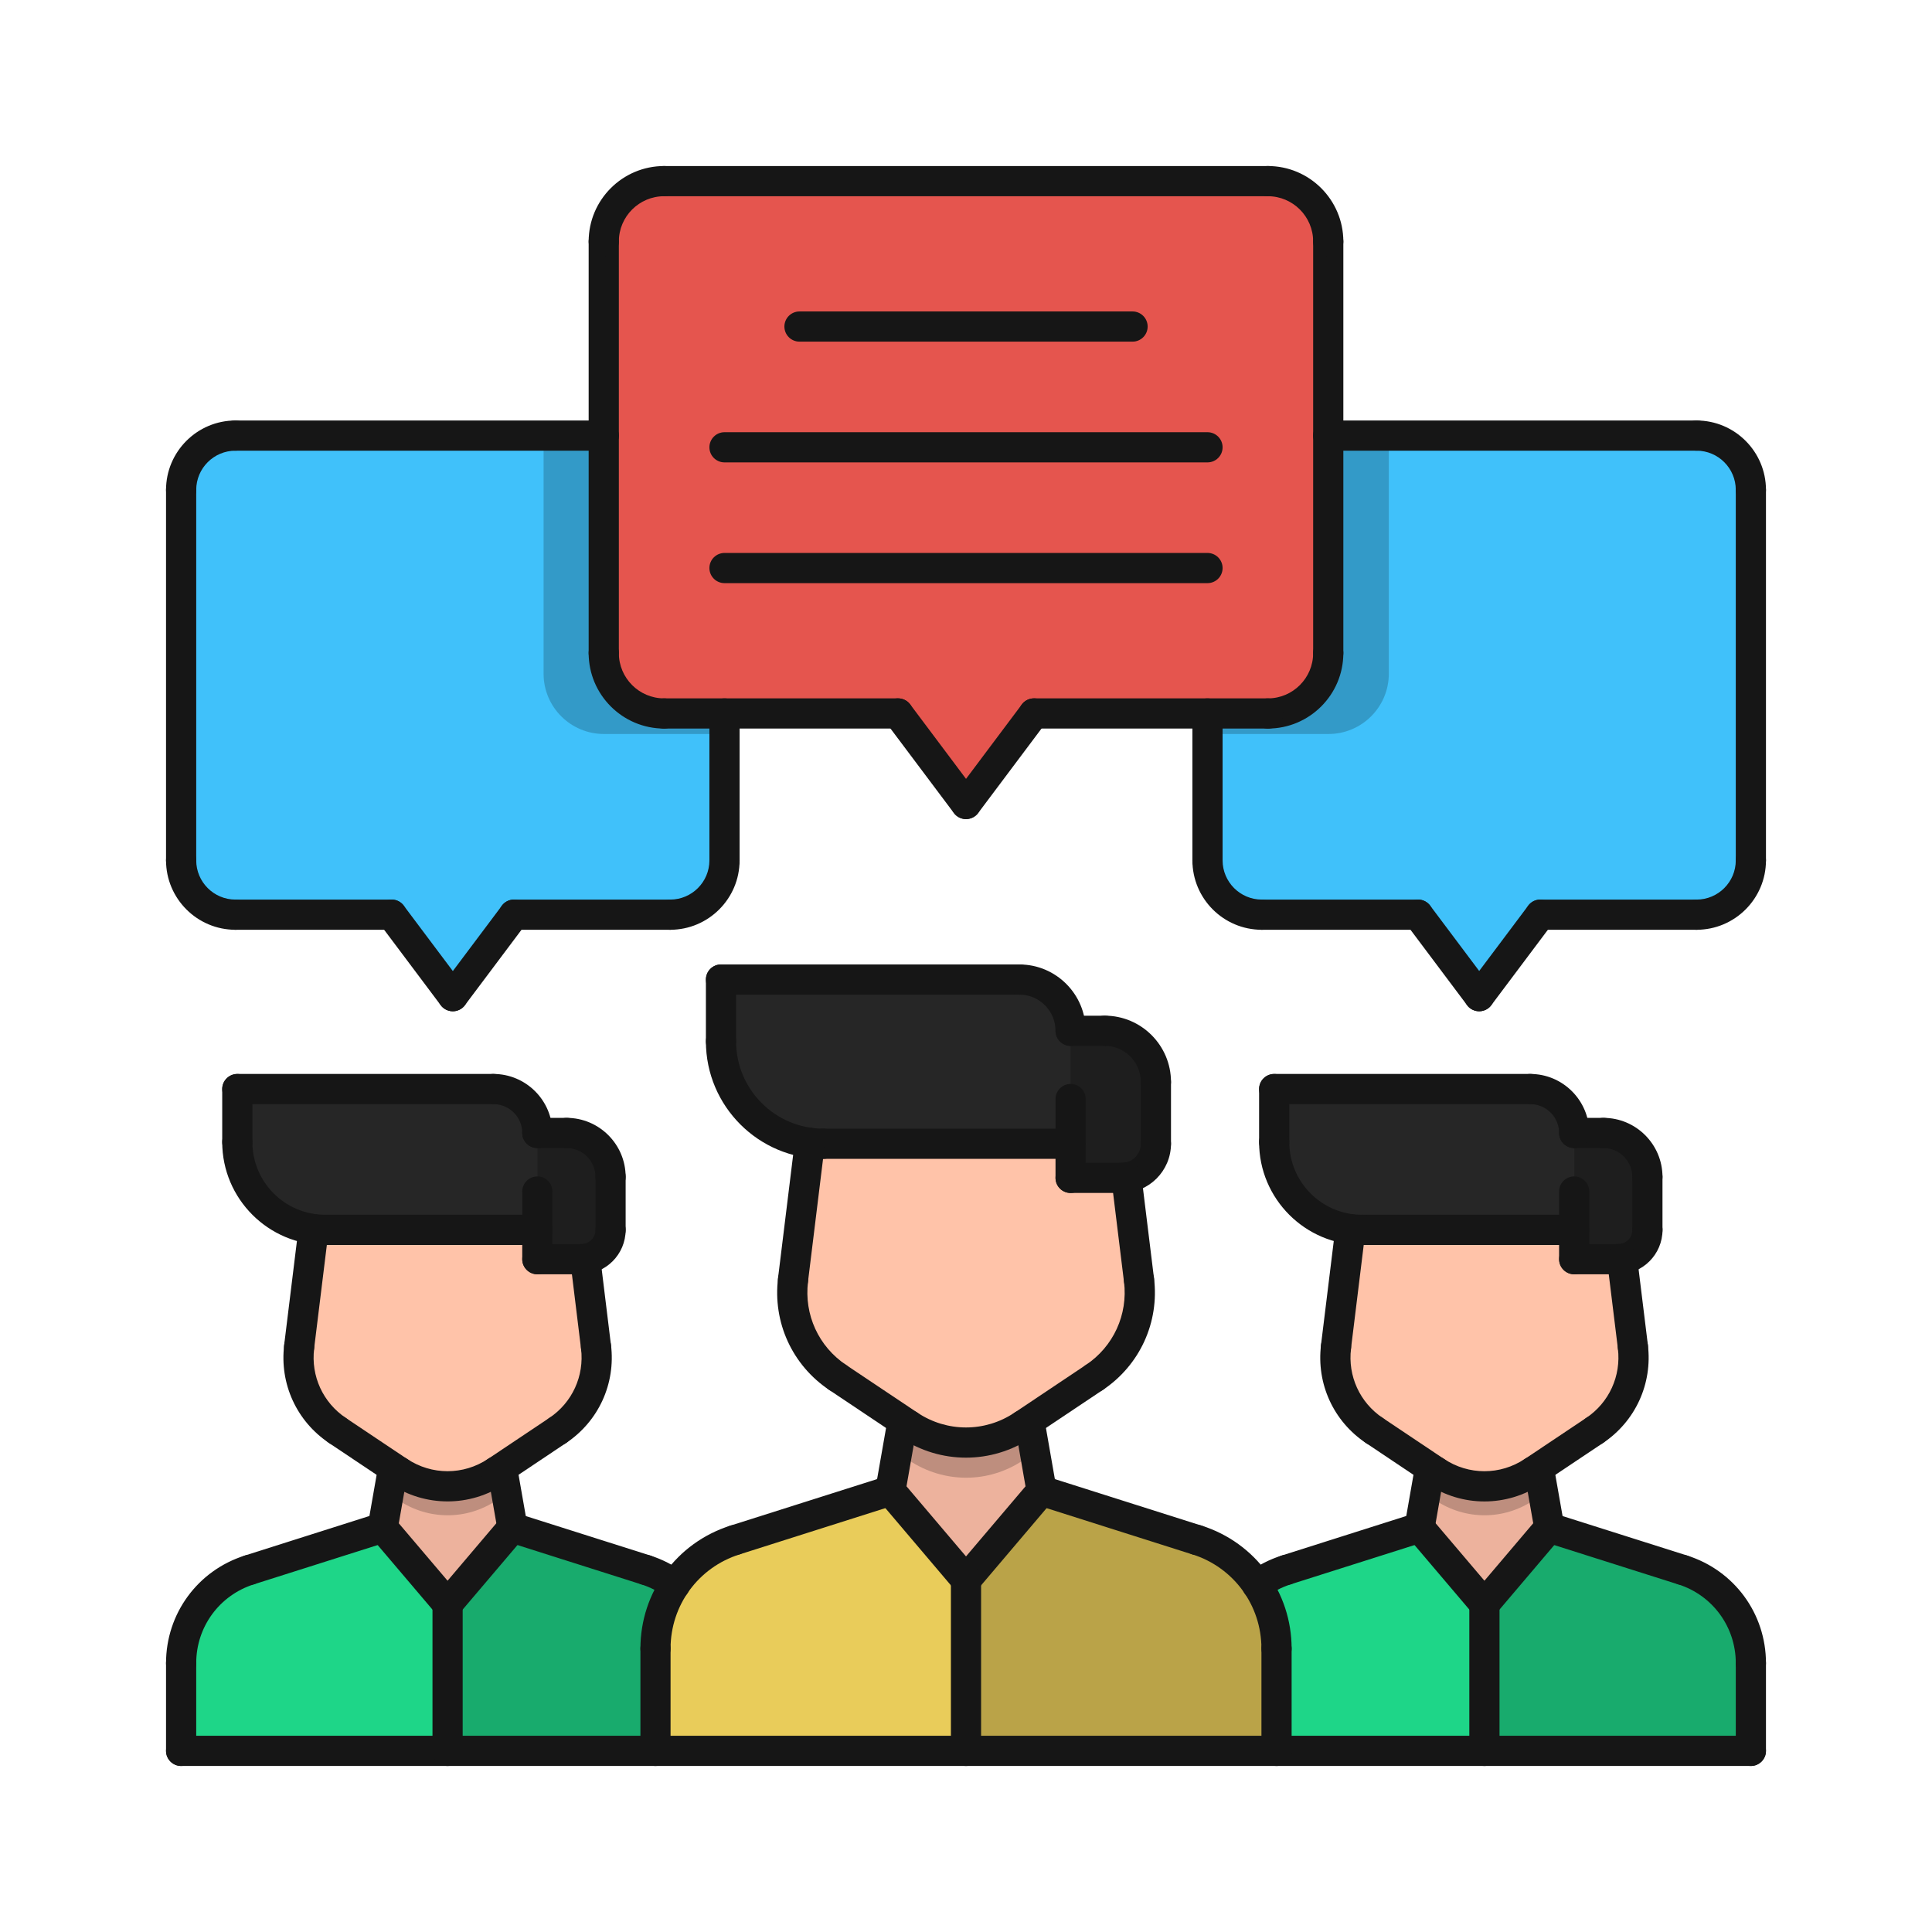 <svg width="48" height="48" viewBox="0 0 48 48" fill="none" xmlns="http://www.w3.org/2000/svg">
<path d="M18 12.172V21.375C18 22.117 17.392 22.725 16.65 22.725H12.765L11.25 24.75L9.735 22.725H5.85C5.107 22.725 4.5 22.117 4.5 21.375V12.172C4.5 11.422 5.107 10.822 5.85 10.822H16.65C17.392 10.822 18 11.422 18 12.172Z" fill="#40C1FA"/>
<path d="M43.5 12.172V21.375C43.5 22.117 42.892 22.725 42.15 22.725H38.273L36.75 24.75L35.227 22.725H31.35C30.608 22.725 30 22.117 30 21.375V12.172C30 11.422 30.608 10.822 31.35 10.822H42.15C42.892 10.822 43.5 11.422 43.5 12.172Z" fill="#40C1FA"/>
<path d="M9.979 35.25L9 40.828H13.24L12.268 35.25H9.979Z" fill="#EDB29D"/>
<path d="M16.052 38.981L12.731 37.927L11.123 39.826L9.509 37.927L6.196 38.981C5.186 39.295 4.499 40.237 4.499 41.292V43.475H11.123H17.741V41.292C17.741 40.237 17.061 39.295 16.052 38.981Z" fill="#1ED688"/>
<path opacity="0.2" d="M17.741 41.292V43.475H11.123V39.827L12.731 37.928L16.052 38.982C17.061 39.295 17.741 40.237 17.741 41.292Z" fill="black"/>
<path opacity="0.2" d="M9.98 35.25L9.653 37.108L9.905 37.276C10.645 37.77 11.602 37.77 12.335 37.276L12.59 37.105L12.268 35.25H9.98Z" fill="black"/>
<path d="M8.387 35.512L9.905 36.528C10.646 37.022 11.603 37.022 12.335 36.528L13.861 35.512C14.542 35.056 14.915 34.248 14.811 33.433L14.31 29.343H7.931L7.43 33.433C7.333 34.248 7.699 35.056 8.387 35.512Z" fill="#FFC3A9"/>
<path d="M14.078 28.117H13.352C13.352 27.511 12.866 27.025 12.26 27.025H5.897V28.34C5.897 29.551 6.877 30.524 8.081 30.524H13.352V31.257H14.444C14.848 31.257 15.17 30.928 15.17 30.524V29.208C15.17 28.603 14.684 28.117 14.078 28.117Z" fill="#262626"/>
<path opacity="0.2" d="M15.169 29.208V30.524C15.169 30.928 14.848 31.257 14.444 31.257H13.352V30.524V28.117H14.078C14.684 28.117 15.169 28.603 15.169 29.208Z" fill="black"/>
<path d="M35.74 35.25L34.761 40.828H39L38.028 35.25H35.74Z" fill="#EDB29D"/>
<path d="M41.813 38.981L38.491 37.927L36.884 39.826L35.27 37.927L31.956 38.981C30.946 39.295 30.258 40.237 30.258 41.292V43.475H36.884H43.502V41.292C43.502 40.237 42.822 39.295 41.813 38.981Z" fill="#1ED688"/>
<path opacity="0.2" d="M43.502 41.292V43.475H36.884V39.827L38.492 37.928L41.813 38.982C42.822 39.295 43.502 40.237 43.502 41.292Z" fill="black"/>
<path opacity="0.2" d="M35.74 35.25L35.414 37.108L35.665 37.276C36.405 37.77 37.362 37.77 38.095 37.276L38.351 37.105L38.028 35.25H35.74Z" fill="black"/>
<path d="M34.148 35.512L35.665 36.528C36.405 37.022 37.362 37.022 38.095 36.528L39.62 35.512C40.3 35.056 40.674 34.248 40.571 33.433L40.069 29.343H33.69L33.189 33.433C33.094 34.248 33.459 35.056 34.148 35.512Z" fill="#FFC3A9"/>
<path d="M39.838 28.117H39.112C39.112 27.511 38.627 27.025 38.021 27.025H31.658V28.34C31.658 29.551 32.637 30.524 33.841 30.524H39.112V31.257H40.204C40.607 31.257 40.929 30.928 40.929 30.524V29.208C40.929 28.603 40.444 28.117 39.838 28.117Z" fill="#262626"/>
<path opacity="0.2" d="M40.929 29.208V30.524C40.929 30.928 40.607 31.257 40.204 31.257H39.112V30.524V28.117H39.838C40.444 28.117 40.929 28.603 40.929 29.208Z" fill="black"/>
<path d="M22.672 33.922L21.531 40.418H26.468L25.337 33.922H22.672Z" fill="#EDB29D"/>
<path d="M29.743 38.267L25.876 37.039L24.005 39.251L22.124 37.039L18.266 38.267C17.091 38.633 16.289 39.729 16.289 40.957V43.5H24.005H31.711V40.958C31.711 39.73 30.919 38.633 29.743 38.267Z" fill="#E9CC5A"/>
<path opacity="0.2" d="M31.711 40.958V43.5H24.005V39.251L25.876 37.039L29.743 38.267C30.919 38.633 31.711 39.73 31.711 40.958Z" fill="black"/>
<path opacity="0.2" d="M22.672 33.922L22.291 36.086L22.585 36.282C23.447 36.857 24.562 36.857 25.415 36.282L25.712 36.083L25.336 33.922H22.672Z" fill="black"/>
<path d="M20.818 34.226L22.585 35.41C23.447 35.986 24.562 35.986 25.415 35.41L27.191 34.226C27.983 33.695 28.419 32.755 28.297 31.805L27.714 27.042H20.286L19.703 31.805C19.59 32.755 20.016 33.695 20.818 34.226Z" fill="#FFC3A9"/>
<path d="M27.444 25.615H26.599C26.599 24.91 26.033 24.343 25.328 24.343H17.918V25.876C17.918 27.287 19.059 28.419 20.461 28.419H26.599V29.273H27.871C28.34 29.273 28.715 28.889 28.715 28.419V26.887C28.715 26.181 28.15 25.615 27.444 25.615Z" fill="#262626"/>
<path opacity="0.2" d="M28.715 26.886V28.418C28.715 28.889 28.34 29.272 27.871 29.272H26.599V28.418V25.614H27.444C28.15 25.615 28.715 26.181 28.715 26.886Z" fill="black"/>
<path opacity="0.2" d="M16.65 10.822H13.505V16.736C13.505 17.569 14.18 18.236 15.005 18.236H18V12.172C18 11.422 17.392 10.822 16.65 10.822Z" fill="black"/>
<path opacity="0.2" d="M34.505 16.736V10.822H31.35C30.608 10.822 30 11.422 30 12.172V18.236H33.005C33.829 18.236 34.505 17.569 34.505 16.736Z" fill="black"/>
<path d="M33.005 5.764V15.986C33.005 16.819 32.33 17.486 31.505 17.486H25.692L24.005 19.736L22.317 17.486H16.505C15.68 17.486 15.005 16.819 15.005 15.986V5.764C15.005 4.939 15.68 4.264 16.505 4.264H31.505C32.329 4.264 33.005 4.939 33.005 5.764Z" fill="#E5554E"/>
<path d="M24 20.35C23.922 20.35 23.843 20.326 23.776 20.275C23.61 20.151 23.576 19.916 23.701 19.75L25.388 17.5C25.514 17.334 25.747 17.302 25.913 17.425C26.079 17.55 26.113 17.785 25.989 17.95L24.302 20.2C24.227 20.299 24.114 20.35 24 20.35Z" fill="#161616"/>
<path d="M24 20.351C23.886 20.351 23.773 20.299 23.7 20.201L22.012 17.951C21.888 17.785 21.922 17.55 22.087 17.425C22.253 17.301 22.488 17.335 22.613 17.5L24.3 19.75C24.424 19.916 24.391 20.151 24.225 20.276C24.157 20.326 24.079 20.351 24 20.351Z" fill="#161616"/>
<path d="M42.15 23.1C41.943 23.1 41.775 22.932 41.775 22.725C41.775 22.518 41.943 22.35 42.15 22.35C42.688 22.35 43.125 21.913 43.125 21.375C43.125 21.168 43.293 21 43.5 21C43.707 21 43.875 21.168 43.875 21.375C43.875 22.326 43.102 23.1 42.15 23.1Z" fill="#161616"/>
<path d="M43.5 21.75C43.293 21.75 43.125 21.582 43.125 21.375V12.172C43.125 11.965 43.293 11.797 43.5 11.797C43.707 11.797 43.875 11.965 43.875 12.172V21.375C43.875 21.582 43.707 21.75 43.5 21.75Z" fill="#161616"/>
<path d="M43.5 12.547C43.293 12.547 43.125 12.379 43.125 12.172C43.125 11.634 42.688 11.197 42.15 11.197C41.943 11.197 41.775 11.029 41.775 10.822C41.775 10.615 41.943 10.447 42.15 10.447C43.102 10.447 43.875 11.221 43.875 12.172C43.875 12.379 43.707 12.547 43.5 12.547Z" fill="#161616"/>
<path d="M31.35 23.1C30.398 23.1 29.625 22.326 29.625 21.375C29.625 21.168 29.793 21 30 21C30.207 21 30.375 21.168 30.375 21.375C30.375 21.913 30.812 22.35 31.35 22.35C31.557 22.35 31.725 22.518 31.725 22.725C31.725 22.932 31.557 23.1 31.35 23.1Z" fill="#161616"/>
<path d="M36.75 25.125C36.672 25.125 36.593 25.1 36.525 25.05C36.359 24.925 36.326 24.691 36.449 24.525L37.968 22.5C38.093 22.333 38.328 22.301 38.493 22.425C38.659 22.549 38.693 22.784 38.569 22.95L37.05 24.975C36.977 25.073 36.863 25.125 36.75 25.125Z" fill="#161616"/>
<path d="M42.15 23.1H38.269C38.062 23.1 37.894 22.932 37.894 22.725C37.894 22.518 38.062 22.35 38.269 22.35H42.15C42.357 22.35 42.525 22.518 42.525 22.725C42.525 22.932 42.358 23.1 42.15 23.1Z" fill="#161616"/>
<path d="M36.75 25.125C36.637 25.125 36.523 25.073 36.45 24.975L34.931 22.95C34.807 22.784 34.841 22.549 35.007 22.425C35.173 22.301 35.407 22.333 35.532 22.5L37.051 24.525C37.175 24.691 37.141 24.925 36.975 25.05C36.907 25.1 36.828 25.125 36.75 25.125Z" fill="#161616"/>
<path d="M35.231 23.1H31.35C31.143 23.1 30.975 22.932 30.975 22.725C30.975 22.518 31.143 22.35 31.35 22.35H35.231C35.438 22.35 35.606 22.518 35.606 22.725C35.606 22.932 35.438 23.1 35.231 23.1Z" fill="#161616"/>
<path d="M31.5 18.101C31.293 18.101 31.125 17.933 31.125 17.726C31.125 17.519 31.293 17.351 31.5 17.351C32.12 17.351 32.625 16.846 32.625 16.226C32.625 16.019 32.793 15.851 33 15.851C33.207 15.851 33.375 16.019 33.375 16.226C33.375 17.26 32.534 18.101 31.5 18.101Z" fill="#161616"/>
<path d="M33 16.601C32.793 16.601 32.625 16.433 32.625 16.226V6C32.625 5.793 32.793 5.625 33 5.625C33.207 5.625 33.375 5.793 33.375 6V16.226C33.375 16.433 33.207 16.601 33 16.601Z" fill="#161616"/>
<path d="M33 6.375C32.793 6.375 32.625 6.207 32.625 6C32.625 5.38 32.12 4.875 31.5 4.875C31.293 4.875 31.125 4.707 31.125 4.5C31.125 4.293 31.293 4.125 31.5 4.125C32.534 4.125 33.375 4.966 33.375 6C33.375 6.207 33.207 6.375 33 6.375Z" fill="#161616"/>
<path d="M16.5 18.101C15.466 18.101 14.625 17.259 14.625 16.226C14.625 16.019 14.793 15.851 15 15.851C15.207 15.851 15.375 16.019 15.375 16.226C15.375 16.846 15.88 17.351 16.5 17.351C16.707 17.351 16.875 17.519 16.875 17.726C16.875 17.933 16.707 18.101 16.5 18.101Z" fill="#161616"/>
<path d="M15 16.601C14.793 16.601 14.625 16.433 14.625 16.226V6C14.625 5.793 14.793 5.625 15 5.625C15.207 5.625 15.375 5.793 15.375 6V16.226C15.375 16.433 15.207 16.601 15 16.601Z" fill="#161616"/>
<path d="M15 6.375C14.793 6.375 14.625 6.207 14.625 6C14.625 4.966 15.466 4.125 16.5 4.125C16.707 4.125 16.875 4.293 16.875 4.5C16.875 4.707 16.707 4.875 16.5 4.875C15.88 4.875 15.375 5.38 15.375 6C15.375 6.207 15.207 6.375 15 6.375Z" fill="#161616"/>
<path d="M31.5 18.101H25.688C25.48 18.101 25.312 17.933 25.312 17.726C25.312 17.519 25.48 17.351 25.688 17.351H31.5C31.707 17.351 31.875 17.519 31.875 17.726C31.875 17.933 31.707 18.101 31.5 18.101Z" fill="#161616"/>
<path d="M22.312 18.101H16.5C16.293 18.101 16.125 17.933 16.125 17.726C16.125 17.519 16.293 17.351 16.5 17.351H22.312C22.52 17.351 22.688 17.519 22.688 17.726C22.688 17.933 22.52 18.101 22.312 18.101Z" fill="#161616"/>
<path d="M31.5 4.875H16.5C16.293 4.875 16.125 4.707 16.125 4.5C16.125 4.293 16.293 4.125 16.5 4.125H31.5C31.707 4.125 31.875 4.293 31.875 4.5C31.875 4.707 31.707 4.875 31.5 4.875Z" fill="#161616"/>
<path d="M42.15 11.197H33C32.793 11.197 32.625 11.029 32.625 10.822C32.625 10.615 32.793 10.447 33 10.447H42.15C42.357 10.447 42.525 10.615 42.525 10.822C42.525 11.029 42.358 11.197 42.15 11.197Z" fill="#161616"/>
<path d="M30 21.75C29.793 21.75 29.625 21.582 29.625 21.375V17.726C29.625 17.519 29.793 17.351 30 17.351C30.207 17.351 30.375 17.519 30.375 17.726V21.375C30.375 21.582 30.207 21.75 30 21.75Z" fill="#161616"/>
<path d="M30 11.488H18C17.793 11.488 17.625 11.32 17.625 11.113C17.625 10.906 17.793 10.738 18 10.738H30C30.207 10.738 30.375 10.906 30.375 11.113C30.375 11.32 30.207 11.488 30 11.488Z" fill="#161616"/>
<path d="M30 14.488H18C17.793 14.488 17.625 14.32 17.625 14.113C17.625 13.906 17.793 13.738 18 13.738H30C30.207 13.738 30.375 13.906 30.375 14.113C30.375 14.32 30.207 14.488 30 14.488Z" fill="#161616"/>
<path d="M28.138 8.488H19.863C19.656 8.488 19.488 8.32 19.488 8.113C19.488 7.906 19.656 7.738 19.863 7.738H28.138C28.345 7.738 28.513 7.906 28.513 8.113C28.513 8.32 28.345 8.488 28.138 8.488Z" fill="#161616"/>
<path d="M5.85 23.1C4.899 23.1 4.125 22.326 4.125 21.375C4.125 21.168 4.293 21 4.5 21C4.707 21 4.875 21.168 4.875 21.375C4.875 21.913 5.312 22.35 5.85 22.35C6.057 22.35 6.225 22.518 6.225 22.725C6.225 22.932 6.057 23.1 5.85 23.1Z" fill="#161616"/>
<path d="M4.5 21.75C4.293 21.75 4.125 21.582 4.125 21.375V12.172C4.125 11.965 4.293 11.797 4.5 11.797C4.707 11.797 4.875 11.965 4.875 12.172V21.375C4.875 21.582 4.707 21.75 4.5 21.75Z" fill="#161616"/>
<path d="M4.5 12.547C4.293 12.547 4.125 12.379 4.125 12.172C4.125 11.221 4.899 10.447 5.85 10.447C6.057 10.447 6.225 10.615 6.225 10.822C6.225 11.029 6.057 11.197 5.85 11.197C5.312 11.197 4.875 11.634 4.875 12.172C4.875 12.379 4.707 12.547 4.5 12.547Z" fill="#161616"/>
<path d="M16.65 23.1C16.443 23.1 16.275 22.932 16.275 22.725C16.275 22.518 16.443 22.35 16.65 22.35C17.188 22.35 17.625 21.913 17.625 21.375C17.625 21.168 17.793 21 18 21C18.207 21 18.375 21.168 18.375 21.375C18.375 22.326 17.601 23.1 16.65 23.1Z" fill="#161616"/>
<path d="M11.25 25.125C11.136 25.125 11.024 25.073 10.95 24.975L9.431 22.95C9.307 22.784 9.34 22.55 9.506 22.425C9.671 22.3 9.907 22.334 10.031 22.5L11.55 24.525C11.675 24.691 11.641 24.926 11.475 25.05C11.408 25.1 11.329 25.125 11.25 25.125Z" fill="#161616"/>
<path d="M9.731 23.1H5.85C5.643 23.1 5.475 22.932 5.475 22.725C5.475 22.518 5.643 22.35 5.85 22.35H9.731C9.938 22.35 10.106 22.518 10.106 22.725C10.106 22.932 9.938 23.1 9.731 23.1Z" fill="#161616"/>
<path d="M11.25 25.125C11.172 25.125 11.093 25.1 11.026 25.05C10.86 24.926 10.826 24.691 10.951 24.525L12.47 22.5C12.594 22.334 12.828 22.3 12.995 22.425C13.16 22.55 13.194 22.784 13.069 22.95L11.55 24.975C11.476 25.073 11.364 25.125 11.25 25.125Z" fill="#161616"/>
<path d="M16.65 23.1H12.769C12.562 23.1 12.394 22.932 12.394 22.725C12.394 22.518 12.562 22.35 12.769 22.35H16.65C16.857 22.35 17.025 22.518 17.025 22.725C17.025 22.932 16.858 23.1 16.65 23.1Z" fill="#161616"/>
<path d="M15 11.197H5.85C5.643 11.197 5.475 11.029 5.475 10.822C5.475 10.615 5.643 10.447 5.85 10.447H15C15.207 10.447 15.375 10.615 15.375 10.822C15.375 11.029 15.207 11.197 15 11.197Z" fill="#161616"/>
<path d="M18 21.75C17.793 21.75 17.625 21.582 17.625 21.375V17.726C17.625 17.519 17.793 17.351 18 17.351C18.207 17.351 18.375 17.519 18.375 17.726V21.375C18.375 21.582 18.207 21.75 18 21.75Z" fill="#161616"/>
<path d="M43.5 43.875C43.293 43.875 43.125 43.707 43.125 43.5V41.319C43.125 41.112 43.293 40.944 43.5 40.944C43.707 40.944 43.875 41.112 43.875 41.319V43.5C43.875 43.707 43.707 43.875 43.5 43.875Z" fill="#161616"/>
<path d="M43.5 43.875H4.5C4.293 43.875 4.125 43.707 4.125 43.5C4.125 43.293 4.293 43.125 4.5 43.125H43.5C43.707 43.125 43.875 43.293 43.875 43.5C43.875 43.707 43.707 43.875 43.5 43.875Z" fill="#161616"/>
<path d="M4.5 43.875C4.293 43.875 4.125 43.707 4.125 43.5V41.319C4.125 41.112 4.293 40.944 4.5 40.944C4.707 40.944 4.875 41.112 4.875 41.319V43.5C4.875 43.707 4.707 43.875 4.5 43.875Z" fill="#161616"/>
<path d="M16.768 39.752C16.69 39.752 16.611 39.727 16.544 39.677C16.358 39.538 16.153 39.433 15.932 39.363C15.735 39.3 15.626 39.089 15.688 38.892C15.752 38.695 15.962 38.585 16.16 38.648C16.46 38.744 16.741 38.889 16.993 39.078C17.159 39.202 17.192 39.437 17.068 39.603C16.995 39.7 16.883 39.752 16.768 39.752Z" fill="#161616"/>
<path d="M31.232 39.752C31.118 39.752 31.005 39.7 30.931 39.602C30.808 39.437 30.841 39.202 31.007 39.077C31.259 38.888 31.54 38.743 31.841 38.648C32.038 38.583 32.25 38.695 32.312 38.891C32.375 39.089 32.266 39.299 32.069 39.362C31.847 39.433 31.642 39.538 31.457 39.676C31.389 39.727 31.309 39.752 31.232 39.752Z" fill="#161616"/>
<path d="M16.285 41.334C16.078 41.334 15.911 41.166 15.911 40.959C15.911 39.556 16.809 38.329 18.145 37.904C18.346 37.842 18.554 37.951 18.616 38.148C18.679 38.346 18.57 38.556 18.373 38.619C17.348 38.944 16.66 39.884 16.66 40.959C16.66 41.166 16.492 41.334 16.285 41.334Z" fill="#161616"/>
<path d="M31.715 41.334C31.508 41.334 31.34 41.166 31.34 40.959C31.34 39.884 30.652 38.944 29.627 38.619C29.43 38.557 29.32 38.346 29.384 38.148C29.446 37.951 29.653 37.841 29.855 37.904C31.191 38.328 32.09 39.556 32.09 40.959C32.09 41.166 31.922 41.334 31.715 41.334Z" fill="#161616"/>
<path d="M18.26 38.637C18.101 38.637 17.953 38.535 17.902 38.375C17.84 38.178 17.948 37.967 18.146 37.904L22.008 36.679C22.208 36.616 22.417 36.726 22.479 36.922C22.541 37.12 22.433 37.33 22.235 37.393L18.373 38.619C18.335 38.631 18.297 38.637 18.26 38.637Z" fill="#161616"/>
<path d="M22.122 37.411C22.101 37.411 22.078 37.41 22.057 37.406C21.853 37.37 21.716 37.176 21.752 36.972L22.053 35.255C22.088 35.051 22.282 34.913 22.487 34.95C22.691 34.986 22.828 35.18 22.792 35.384L22.491 37.102C22.459 37.283 22.3 37.411 22.122 37.411Z" fill="#161616"/>
<path d="M25.877 37.411C25.699 37.411 25.541 37.283 25.509 37.101L25.209 35.383C25.173 35.179 25.309 34.985 25.514 34.949C25.712 34.913 25.912 35.049 25.947 35.254L26.247 36.972C26.283 37.176 26.146 37.37 25.942 37.406C25.921 37.409 25.899 37.411 25.877 37.411Z" fill="#161616"/>
<path d="M29.741 38.637C29.703 38.637 29.665 38.632 29.627 38.62L25.765 37.394C25.567 37.332 25.458 37.12 25.521 36.923C25.583 36.726 25.791 36.615 25.992 36.679L29.855 37.905C30.052 37.967 30.161 38.179 30.098 38.376C30.047 38.535 29.899 38.637 29.741 38.637Z" fill="#161616"/>
<path d="M24 39.624C23.915 39.624 23.828 39.595 23.758 39.535C23.6 39.401 23.581 39.163 23.714 39.006L25.592 36.794C25.727 36.637 25.963 36.617 26.12 36.75C26.279 36.884 26.297 37.121 26.164 37.279L24.287 39.491C24.212 39.578 24.107 39.624 24 39.624Z" fill="#161616"/>
<path d="M24 39.624C23.893 39.624 23.788 39.579 23.714 39.492L21.836 37.279C21.702 37.122 21.721 36.885 21.88 36.751C22.039 36.617 22.274 36.637 22.409 36.794L24.287 39.007C24.421 39.164 24.401 39.401 24.243 39.535C24.172 39.594 24.086 39.624 24 39.624Z" fill="#161616"/>
<path d="M28.718 27.256C28.511 27.256 28.343 27.088 28.343 26.881C28.343 26.386 27.941 25.984 27.447 25.984C27.24 25.984 27.072 25.816 27.072 25.609C27.072 25.402 27.24 25.234 27.447 25.234C28.355 25.234 29.093 25.972 29.093 26.881C29.093 27.088 28.925 27.256 28.718 27.256Z" fill="#161616"/>
<path d="M17.913 26.248C17.706 26.248 17.538 26.08 17.538 25.873V24.337C17.538 24.13 17.706 23.962 17.913 23.962C18.12 23.962 18.288 24.13 18.288 24.337V25.873C18.288 26.08 18.12 26.248 17.913 26.248Z" fill="#161616"/>
<path d="M26.599 28.791H20.456C20.249 28.791 20.081 28.623 20.081 28.416C20.081 28.209 20.249 28.041 20.456 28.041H26.599C26.806 28.041 26.974 28.209 26.974 28.416C26.974 28.623 26.806 28.791 26.599 28.791Z" fill="#161616"/>
<path d="M20.456 28.791C18.847 28.791 17.538 27.482 17.538 25.873C17.538 25.666 17.706 25.498 17.913 25.498C18.12 25.498 18.288 25.666 18.288 25.873C18.288 27.068 19.261 28.041 20.456 28.041C20.663 28.041 20.831 28.209 20.831 28.416C20.831 28.623 20.663 28.791 20.456 28.791Z" fill="#161616"/>
<path d="M28.718 28.791C28.511 28.791 28.343 28.623 28.343 28.416V26.882C28.343 26.675 28.511 26.507 28.718 26.507C28.925 26.507 29.093 26.675 29.093 26.882V28.416C29.093 28.623 28.925 28.791 28.718 28.791Z" fill="#161616"/>
<path d="M27.871 29.639C27.664 29.639 27.496 29.471 27.496 29.264C27.496 29.057 27.664 28.889 27.871 28.889C28.132 28.889 28.343 28.677 28.343 28.416C28.343 28.209 28.511 28.041 28.718 28.041C28.925 28.041 29.093 28.209 29.093 28.416C29.093 29.09 28.545 29.639 27.871 29.639Z" fill="#161616"/>
<path d="M27.871 29.639H26.599C26.392 29.639 26.224 29.471 26.224 29.264C26.224 29.057 26.392 28.889 26.599 28.889H27.871C28.078 28.889 28.246 29.057 28.246 29.264C28.246 29.471 28.078 29.639 27.871 29.639Z" fill="#161616"/>
<path d="M27.447 25.985H26.599C26.392 25.985 26.224 25.817 26.224 25.61C26.224 25.403 26.392 25.235 26.599 25.235H27.447C27.654 25.235 27.822 25.403 27.822 25.61C27.822 25.817 27.654 25.985 27.447 25.985Z" fill="#161616"/>
<path d="M25.328 24.712H17.913C17.706 24.712 17.538 24.544 17.538 24.337C17.538 24.13 17.706 23.962 17.913 23.962H25.328C25.535 23.962 25.703 24.13 25.703 24.337C25.703 24.544 25.535 24.712 25.328 24.712Z" fill="#161616"/>
<path d="M26.599 25.984C26.392 25.984 26.224 25.816 26.224 25.609C26.224 25.115 25.822 24.712 25.328 24.712C25.12 24.712 24.953 24.544 24.953 24.337C24.953 24.13 25.12 23.962 25.328 23.962C26.236 23.962 26.974 24.701 26.974 25.609C26.974 25.816 26.806 25.984 26.599 25.984Z" fill="#161616"/>
<path d="M26.599 29.639C26.392 29.639 26.224 29.471 26.224 29.264V27.305C26.224 27.098 26.392 26.93 26.599 26.93C26.806 26.93 26.974 27.098 26.974 27.305V29.264C26.974 29.471 26.806 29.639 26.599 29.639Z" fill="#161616"/>
<path d="M24 36.215C23.435 36.215 22.87 36.05 22.378 35.721C22.206 35.606 22.159 35.373 22.274 35.201C22.389 35.029 22.622 34.983 22.794 35.098C23.527 35.587 24.473 35.587 25.204 35.098C25.377 34.983 25.61 35.028 25.725 35.201C25.84 35.373 25.794 35.606 25.622 35.721C25.13 36.05 24.565 36.215 24 36.215Z" fill="#161616"/>
<path d="M25.414 35.784C25.293 35.784 25.174 35.726 25.102 35.618C24.987 35.446 25.033 35.213 25.205 35.098L26.978 33.912C27.151 33.797 27.383 33.842 27.499 34.016C27.613 34.187 27.568 34.421 27.395 34.535L25.622 35.721C25.558 35.764 25.485 35.784 25.414 35.784Z" fill="#161616"/>
<path d="M28.297 32.174C28.11 32.174 27.949 32.035 27.925 31.845L27.613 29.302C27.588 29.096 27.734 28.909 27.941 28.884C28.142 28.852 28.332 29.005 28.358 29.21L28.67 31.753C28.696 31.959 28.549 32.147 28.343 32.171C28.328 32.173 28.312 32.174 28.297 32.174Z" fill="#161616"/>
<path d="M27.187 34.598C27.066 34.598 26.947 34.54 26.875 34.432C26.76 34.26 26.806 34.027 26.978 33.912C27.663 33.455 28.026 32.662 27.926 31.845C27.901 31.64 28.047 31.453 28.253 31.427C28.456 31.398 28.645 31.548 28.671 31.753C28.807 32.854 28.318 33.919 27.397 34.535C27.331 34.578 27.259 34.598 27.187 34.598Z" fill="#161616"/>
<path d="M22.585 35.784C22.514 35.784 22.442 35.764 22.378 35.721L20.605 34.535C20.433 34.42 20.386 34.187 20.501 34.015C20.616 33.844 20.849 33.796 21.021 33.912L22.794 35.098C22.966 35.212 23.013 35.446 22.898 35.617C22.826 35.725 22.706 35.784 22.585 35.784Z" fill="#161616"/>
<path d="M19.703 32.174C19.688 32.174 19.672 32.173 19.656 32.171C19.451 32.146 19.304 31.959 19.33 31.753L19.748 28.348C19.773 28.142 19.954 27.988 20.166 28.021C20.372 28.047 20.518 28.234 20.492 28.439L20.074 31.845C20.051 32.035 19.889 32.174 19.703 32.174Z" fill="#161616"/>
<path d="M20.812 34.598C20.741 34.598 20.669 34.578 20.605 34.535C19.684 33.92 19.195 32.854 19.331 31.754C19.355 31.548 19.537 31.394 19.748 31.427C19.954 31.452 20.1 31.64 20.075 31.845C19.975 32.663 20.338 33.455 21.022 33.912C21.194 34.027 21.241 34.26 21.125 34.432C21.052 34.54 20.933 34.598 20.812 34.598Z" fill="#161616"/>
<path d="M24 43.875C23.793 43.875 23.625 43.707 23.625 43.5V39.249C23.625 39.042 23.793 38.874 24 38.874C24.207 38.874 24.375 39.042 24.375 39.249V43.5C24.375 43.707 24.207 43.875 24 43.875Z" fill="#161616"/>
<path d="M31.715 43.875C31.508 43.875 31.34 43.707 31.34 43.5V40.959C31.34 40.752 31.508 40.584 31.715 40.584C31.922 40.584 32.09 40.752 32.09 40.959V43.5C32.09 43.707 31.922 43.875 31.715 43.875Z" fill="#161616"/>
<path d="M16.285 43.875C16.078 43.875 15.911 43.707 15.911 43.5V40.959C15.911 40.752 16.078 40.584 16.285 40.584C16.492 40.584 16.66 40.752 16.66 40.959V43.5C16.66 43.707 16.492 43.875 16.285 43.875Z" fill="#161616"/>
<path d="M4.5 41.694C4.293 41.694 4.125 41.526 4.125 41.319C4.125 40.092 4.911 39.019 6.08 38.648C6.278 38.584 6.488 38.694 6.551 38.891C6.614 39.089 6.505 39.3 6.308 39.362C5.451 39.634 4.875 40.42 4.875 41.319C4.875 41.527 4.707 41.694 4.5 41.694Z" fill="#161616"/>
<path d="M6.194 39.38C6.035 39.38 5.887 39.278 5.836 39.119C5.774 38.921 5.882 38.711 6.08 38.648L9.394 37.596C9.592 37.533 9.803 37.643 9.865 37.84C9.927 38.037 9.818 38.248 9.621 38.311L6.308 39.362C6.269 39.375 6.231 39.38 6.194 39.38Z" fill="#161616"/>
<path d="M9.508 38.329C9.487 38.329 9.465 38.327 9.444 38.324C9.24 38.288 9.103 38.093 9.139 37.889L9.397 36.416C9.433 36.212 9.626 36.075 9.831 36.11C10.035 36.146 10.171 36.34 10.136 36.544L9.878 38.018C9.845 38.2 9.687 38.329 9.508 38.329Z" fill="#161616"/>
<path d="M12.731 38.329C12.553 38.329 12.394 38.201 12.362 38.018L12.104 36.545C12.069 36.341 12.205 36.146 12.409 36.11C12.612 36.075 12.808 36.211 12.844 36.416L13.102 37.889C13.137 38.093 13.001 38.288 12.796 38.324C12.774 38.327 12.752 38.329 12.731 38.329Z" fill="#161616"/>
<path d="M16.046 39.38C16.009 39.38 15.97 39.375 15.933 39.363L12.619 38.311C12.421 38.249 12.312 38.038 12.375 37.84C12.437 37.643 12.647 37.534 12.846 37.597L16.16 38.648C16.358 38.71 16.467 38.922 16.404 39.119C16.353 39.278 16.205 39.38 16.046 39.38Z" fill="#161616"/>
<path d="M11.12 40.227C11.034 40.227 10.948 40.198 10.877 40.138C10.72 40.004 10.7 39.767 10.834 39.609L12.445 37.711C12.581 37.553 12.816 37.534 12.974 37.667C13.132 37.801 13.151 38.038 13.018 38.196L11.406 40.094C11.331 40.182 11.226 40.227 11.12 40.227Z" fill="#161616"/>
<path d="M11.12 40.227C11.014 40.227 10.908 40.182 10.834 40.095L9.222 38.197C9.088 38.039 9.107 37.802 9.266 37.668C9.423 37.534 9.659 37.553 9.794 37.712L11.406 39.61C11.54 39.767 11.521 40.004 11.363 40.139C11.292 40.198 11.206 40.227 11.12 40.227Z" fill="#161616"/>
<path d="M15.169 29.614C14.962 29.614 14.794 29.446 14.794 29.239C14.794 28.845 14.473 28.523 14.078 28.523C13.87 28.523 13.703 28.355 13.703 28.148C13.703 27.941 13.87 27.773 14.078 27.773C14.886 27.773 15.544 28.431 15.544 29.239C15.544 29.446 15.376 29.614 15.169 29.614Z" fill="#161616"/>
<path d="M5.896 28.75C5.689 28.75 5.521 28.582 5.521 28.375V27.058C5.521 26.851 5.689 26.683 5.896 26.683C6.103 26.683 6.271 26.851 6.271 27.058V28.375C6.271 28.582 6.103 28.75 5.896 28.75Z" fill="#161616"/>
<path d="M13.35 30.931H8.079C7.872 30.931 7.704 30.763 7.704 30.556C7.704 30.349 7.872 30.181 8.079 30.181H13.35C13.557 30.181 13.725 30.349 13.725 30.556C13.725 30.763 13.557 30.931 13.35 30.931Z" fill="#161616"/>
<path d="M8.079 30.931C6.669 30.931 5.521 29.784 5.521 28.374C5.521 28.167 5.689 27.999 5.896 27.999C6.103 27.999 6.271 28.167 6.271 28.374C6.271 29.371 7.082 30.181 8.079 30.181C8.286 30.181 8.454 30.349 8.454 30.556C8.454 30.764 8.286 30.931 8.079 30.931Z" fill="#161616"/>
<path d="M15.169 30.931C14.962 30.931 14.794 30.764 14.794 30.556V29.239C14.794 29.032 14.962 28.864 15.169 28.864C15.376 28.864 15.544 29.032 15.544 29.239V30.556C15.544 30.764 15.376 30.931 15.169 30.931Z" fill="#161616"/>
<path d="M14.441 31.659C14.234 31.659 14.066 31.491 14.066 31.284C14.066 31.077 14.234 30.909 14.441 30.909C14.636 30.909 14.794 30.751 14.794 30.556C14.794 30.349 14.962 30.181 15.169 30.181C15.376 30.181 15.544 30.349 15.544 30.556C15.544 31.165 15.049 31.659 14.441 31.659Z" fill="#161616"/>
<path d="M14.441 31.659H13.35C13.143 31.659 12.975 31.491 12.975 31.284C12.975 31.077 13.143 30.909 13.35 30.909H14.441C14.648 30.909 14.816 31.077 14.816 31.284C14.816 31.491 14.648 31.659 14.441 31.659Z" fill="#161616"/>
<path d="M14.078 28.523H13.35C13.143 28.523 12.975 28.355 12.975 28.148C12.975 27.941 13.143 27.773 13.35 27.773H14.078C14.284 27.773 14.453 27.941 14.453 28.148C14.453 28.355 14.284 28.523 14.078 28.523Z" fill="#161616"/>
<path d="M12.259 27.432H5.896C5.689 27.432 5.521 27.264 5.521 27.057C5.521 26.85 5.689 26.682 5.896 26.682H12.259C12.466 26.682 12.634 26.85 12.634 27.057C12.634 27.264 12.466 27.432 12.259 27.432Z" fill="#161616"/>
<path d="M13.35 28.523C13.143 28.523 12.975 28.355 12.975 28.148C12.975 27.753 12.654 27.432 12.259 27.432C12.052 27.432 11.884 27.264 11.884 27.057C11.884 26.85 12.052 26.682 12.259 26.682C13.067 26.682 13.725 27.34 13.725 28.148C13.725 28.356 13.557 28.523 13.35 28.523Z" fill="#161616"/>
<path d="M13.35 31.659C13.143 31.659 12.975 31.491 12.975 31.284V29.603C12.975 29.396 13.143 29.228 13.35 29.228C13.557 29.228 13.725 29.396 13.725 29.603V31.284C13.725 31.492 13.557 31.659 13.35 31.659Z" fill="#161616"/>
<path d="M11.12 37.302C10.624 37.302 10.13 37.158 9.698 36.869C9.527 36.755 9.479 36.521 9.595 36.349C9.71 36.178 9.943 36.131 10.114 36.246C10.724 36.653 11.513 36.654 12.124 36.246C12.296 36.13 12.529 36.177 12.643 36.349C12.759 36.521 12.713 36.755 12.54 36.869C12.11 37.158 11.614 37.302 11.12 37.302Z" fill="#161616"/>
<path d="M12.333 36.933C12.212 36.933 12.093 36.874 12.021 36.766C11.905 36.595 11.952 36.361 12.124 36.247L13.646 35.229C13.818 35.114 14.051 35.159 14.166 35.332C14.281 35.504 14.235 35.737 14.062 35.852L12.541 36.87C12.477 36.912 12.405 36.933 12.333 36.933Z" fill="#161616"/>
<path d="M14.807 33.835C14.621 33.835 14.459 33.695 14.435 33.505L14.168 31.323C14.142 31.117 14.288 30.931 14.494 30.905C14.703 30.872 14.887 31.026 14.912 31.232L15.179 33.414C15.205 33.62 15.059 33.806 14.853 33.832C14.838 33.834 14.822 33.835 14.807 33.835Z" fill="#161616"/>
<path d="M13.855 35.915C13.733 35.915 13.615 35.857 13.543 35.749C13.427 35.577 13.474 35.344 13.646 35.229C14.217 34.847 14.519 34.187 14.436 33.506C14.411 33.301 14.557 33.114 14.762 33.088C14.975 33.058 15.155 33.209 15.18 33.415C15.299 34.378 14.87 35.313 14.063 35.852C13.999 35.894 13.926 35.915 13.855 35.915Z" fill="#161616"/>
<path d="M9.906 36.933C9.834 36.933 9.762 36.913 9.698 36.87L8.176 35.852C8.005 35.737 7.957 35.504 8.073 35.333C8.188 35.161 8.421 35.114 8.593 35.229L10.114 36.247C10.286 36.361 10.333 36.595 10.218 36.767C10.146 36.874 10.027 36.933 9.906 36.933Z" fill="#161616"/>
<path d="M7.433 33.835C7.418 33.835 7.402 33.834 7.386 33.832C7.181 33.806 7.034 33.62 7.06 33.414L7.419 30.492C7.444 30.287 7.622 30.134 7.837 30.166C8.042 30.191 8.189 30.378 8.163 30.584L7.804 33.505C7.781 33.696 7.619 33.835 7.433 33.835Z" fill="#161616"/>
<path d="M8.385 35.915C8.314 35.915 8.241 35.895 8.177 35.852C7.37 35.313 6.942 34.379 7.061 33.415C7.085 33.209 7.263 33.058 7.478 33.088C7.684 33.114 7.83 33.301 7.805 33.506C7.721 34.187 8.024 34.848 8.594 35.229C8.766 35.344 8.813 35.577 8.698 35.749C8.625 35.857 8.506 35.915 8.385 35.915Z" fill="#161616"/>
<path d="M11.12 43.875C10.912 43.875 10.745 43.707 10.745 43.5V39.852C10.745 39.645 10.912 39.477 11.12 39.477C11.326 39.477 11.495 39.645 11.495 39.852V43.5C11.495 43.707 11.327 43.875 11.12 43.875Z" fill="#161616"/>
<path d="M43.5 41.694C43.293 41.694 43.125 41.526 43.125 41.319C43.125 40.42 42.549 39.634 41.693 39.362C41.496 39.3 41.386 39.089 41.45 38.891C41.512 38.694 41.719 38.583 41.92 38.648C43.09 39.019 43.875 40.092 43.875 41.319C43.875 41.527 43.707 41.694 43.5 41.694Z" fill="#161616"/>
<path d="M31.954 39.38C31.795 39.38 31.647 39.278 31.596 39.118C31.533 38.921 31.643 38.711 31.84 38.648L35.154 37.596C35.354 37.532 35.562 37.642 35.625 37.84C35.688 38.037 35.578 38.248 35.381 38.311L32.067 39.362C32.029 39.375 31.991 39.38 31.954 39.38Z" fill="#161616"/>
<path d="M35.269 38.329C35.247 38.329 35.225 38.327 35.203 38.324C34.999 38.288 34.863 38.093 34.899 37.889L35.157 36.416C35.192 36.211 35.388 36.077 35.59 36.11C35.794 36.146 35.931 36.34 35.895 36.544L35.637 38.018C35.606 38.2 35.448 38.329 35.269 38.329Z" fill="#161616"/>
<path d="M38.491 38.329C38.312 38.329 38.154 38.2 38.123 38.018L37.864 36.544C37.828 36.34 37.965 36.146 38.169 36.11C38.368 36.077 38.567 36.21 38.602 36.416L38.861 37.889C38.897 38.093 38.76 38.288 38.556 38.324C38.534 38.327 38.513 38.329 38.491 38.329Z" fill="#161616"/>
<path d="M41.806 39.38C41.769 39.38 41.731 39.375 41.693 39.363L38.378 38.312C38.181 38.249 38.072 38.038 38.135 37.84C38.197 37.643 38.405 37.533 38.605 37.597L41.92 38.648C42.118 38.711 42.227 38.921 42.164 39.119C42.113 39.278 41.965 39.38 41.806 39.38Z" fill="#161616"/>
<path d="M36.88 40.227C36.795 40.227 36.709 40.198 36.638 40.138C36.48 40.004 36.461 39.767 36.595 39.609L38.206 37.711C38.34 37.553 38.577 37.534 38.734 37.667C38.892 37.801 38.911 38.038 38.777 38.196L37.166 40.094C37.092 40.182 36.986 40.227 36.88 40.227Z" fill="#161616"/>
<path d="M36.88 40.227C36.774 40.227 36.669 40.182 36.595 40.095L34.983 38.197C34.849 38.039 34.868 37.802 35.026 37.668C35.185 37.534 35.421 37.553 35.554 37.711L37.166 39.609C37.3 39.766 37.281 40.003 37.123 40.138C37.052 40.198 36.966 40.227 36.88 40.227Z" fill="#161616"/>
<path d="M40.929 29.614C40.722 29.614 40.554 29.446 40.554 29.239C40.554 28.845 40.232 28.523 39.838 28.523C39.631 28.523 39.463 28.355 39.463 28.148C39.463 27.941 39.631 27.773 39.838 27.773C40.646 27.773 41.304 28.431 41.304 29.239C41.304 29.446 41.137 29.614 40.929 29.614Z" fill="#161616"/>
<path d="M31.657 28.75C31.45 28.75 31.282 28.582 31.282 28.375V27.058C31.282 26.851 31.45 26.683 31.657 26.683C31.864 26.683 32.032 26.851 32.032 27.058V28.375C32.032 28.582 31.864 28.75 31.657 28.75Z" fill="#161616"/>
<path d="M39.11 30.931H33.839C33.632 30.931 33.464 30.763 33.464 30.556C33.464 30.349 33.632 30.181 33.839 30.181H39.11C39.317 30.181 39.485 30.349 39.485 30.556C39.485 30.763 39.318 30.931 39.11 30.931Z" fill="#161616"/>
<path d="M33.839 30.931C32.429 30.931 31.282 29.784 31.282 28.374C31.282 28.167 31.45 27.999 31.657 27.999C31.864 27.999 32.032 28.167 32.032 28.374C32.032 29.371 32.843 30.181 33.839 30.181C34.046 30.181 34.214 30.349 34.214 30.556C34.214 30.764 34.047 30.931 33.839 30.931Z" fill="#161616"/>
<path d="M40.929 30.931C40.722 30.931 40.554 30.764 40.554 30.556V29.239C40.554 29.032 40.722 28.864 40.929 28.864C41.136 28.864 41.304 29.032 41.304 29.239V30.556C41.304 30.764 41.137 30.931 40.929 30.931Z" fill="#161616"/>
<path d="M40.202 31.659C39.995 31.659 39.827 31.491 39.827 31.284C39.827 31.077 39.995 30.909 40.202 30.909C40.397 30.909 40.555 30.751 40.555 30.556C40.555 30.349 40.723 30.181 40.93 30.181C41.137 30.181 41.305 30.349 41.305 30.556C41.304 31.165 40.81 31.659 40.202 31.659Z" fill="#161616"/>
<path d="M40.202 31.659H39.111C38.904 31.659 38.736 31.491 38.736 31.284C38.736 31.077 38.904 30.909 39.111 30.909H40.202C40.409 30.909 40.577 31.077 40.577 31.284C40.577 31.491 40.409 31.659 40.202 31.659Z" fill="#161616"/>
<path d="M39.838 28.523H39.11C38.903 28.523 38.735 28.355 38.735 28.148C38.735 27.941 38.903 27.773 39.11 27.773H39.838C40.045 27.773 40.213 27.941 40.213 28.148C40.213 28.355 40.045 28.523 39.838 28.523Z" fill="#161616"/>
<path d="M38.019 27.432H31.657C31.45 27.432 31.282 27.264 31.282 27.057C31.282 26.85 31.45 26.682 31.657 26.682H38.019C38.226 26.682 38.394 26.85 38.394 27.057C38.394 27.264 38.227 27.432 38.019 27.432Z" fill="#161616"/>
<path d="M39.11 28.523C38.903 28.523 38.735 28.355 38.735 28.148C38.735 27.753 38.413 27.432 38.019 27.432C37.812 27.432 37.644 27.264 37.644 27.057C37.644 26.85 37.812 26.682 38.019 26.682C38.828 26.682 39.485 27.34 39.485 28.148C39.485 28.356 39.318 28.523 39.11 28.523Z" fill="#161616"/>
<path d="M39.11 31.659C38.903 31.659 38.735 31.491 38.735 31.284V29.603C38.735 29.396 38.903 29.228 39.11 29.228C39.317 29.228 39.485 29.396 39.485 29.603V31.284C39.485 31.492 39.318 31.659 39.11 31.659Z" fill="#161616"/>
<path d="M36.88 37.303C36.386 37.303 35.891 37.158 35.459 36.869C35.287 36.755 35.24 36.521 35.355 36.35C35.471 36.177 35.703 36.131 35.876 36.246C36.485 36.654 37.274 36.654 37.884 36.246C38.057 36.131 38.29 36.177 38.404 36.35C38.519 36.521 38.474 36.755 38.301 36.869C37.87 37.158 37.376 37.303 36.88 37.303Z" fill="#161616"/>
<path d="M38.093 36.933C37.973 36.933 37.854 36.874 37.781 36.766C37.667 36.595 37.712 36.361 37.885 36.247L39.407 35.229C39.579 35.114 39.812 35.16 39.927 35.332C40.042 35.504 39.996 35.737 39.824 35.852L38.302 36.87C38.237 36.912 38.165 36.933 38.093 36.933Z" fill="#161616"/>
<path d="M40.568 33.835C40.381 33.835 40.219 33.695 40.196 33.505L39.928 31.323C39.903 31.117 40.049 30.931 40.255 30.905C40.455 30.873 40.647 31.025 40.673 31.231L40.941 33.414C40.967 33.619 40.82 33.806 40.614 33.832C40.598 33.834 40.583 33.835 40.568 33.835Z" fill="#161616"/>
<path d="M39.615 35.915C39.494 35.915 39.376 35.857 39.303 35.749C39.188 35.577 39.234 35.344 39.407 35.229C39.977 34.848 40.279 34.187 40.196 33.506C40.171 33.301 40.317 33.114 40.523 33.089C40.724 33.059 40.915 33.209 40.941 33.415C41.059 34.379 40.631 35.313 39.825 35.852C39.76 35.894 39.687 35.915 39.615 35.915Z" fill="#161616"/>
<path d="M35.668 36.933C35.596 36.933 35.524 36.913 35.459 36.87L33.938 35.852C33.766 35.737 33.719 35.504 33.834 35.333C33.95 35.161 34.181 35.114 34.355 35.229L35.876 36.247C36.048 36.361 36.094 36.595 35.98 36.767C35.907 36.874 35.788 36.933 35.668 36.933Z" fill="#161616"/>
<path d="M33.194 33.835C33.178 33.835 33.163 33.834 33.147 33.832C32.941 33.806 32.794 33.62 32.82 33.414L33.179 30.492C33.204 30.287 33.393 30.137 33.597 30.166C33.803 30.191 33.95 30.378 33.924 30.584L33.565 33.506C33.541 33.696 33.38 33.835 33.194 33.835Z" fill="#161616"/>
<path d="M34.145 35.915C34.073 35.915 34.001 35.895 33.937 35.852C33.13 35.313 32.702 34.379 32.821 33.415C32.846 33.209 33.037 33.059 33.239 33.089C33.444 33.114 33.591 33.301 33.566 33.506C33.482 34.187 33.785 34.848 34.355 35.229C34.527 35.344 34.574 35.577 34.459 35.749C34.385 35.857 34.266 35.915 34.145 35.915Z" fill="#161616"/>
<path d="M36.88 43.875C36.673 43.875 36.505 43.707 36.505 43.5V39.852C36.505 39.645 36.673 39.477 36.88 39.477C37.087 39.477 37.255 39.645 37.255 39.852V43.5C37.255 43.707 37.087 43.875 36.88 43.875Z" fill="#161616"/>
</svg>
